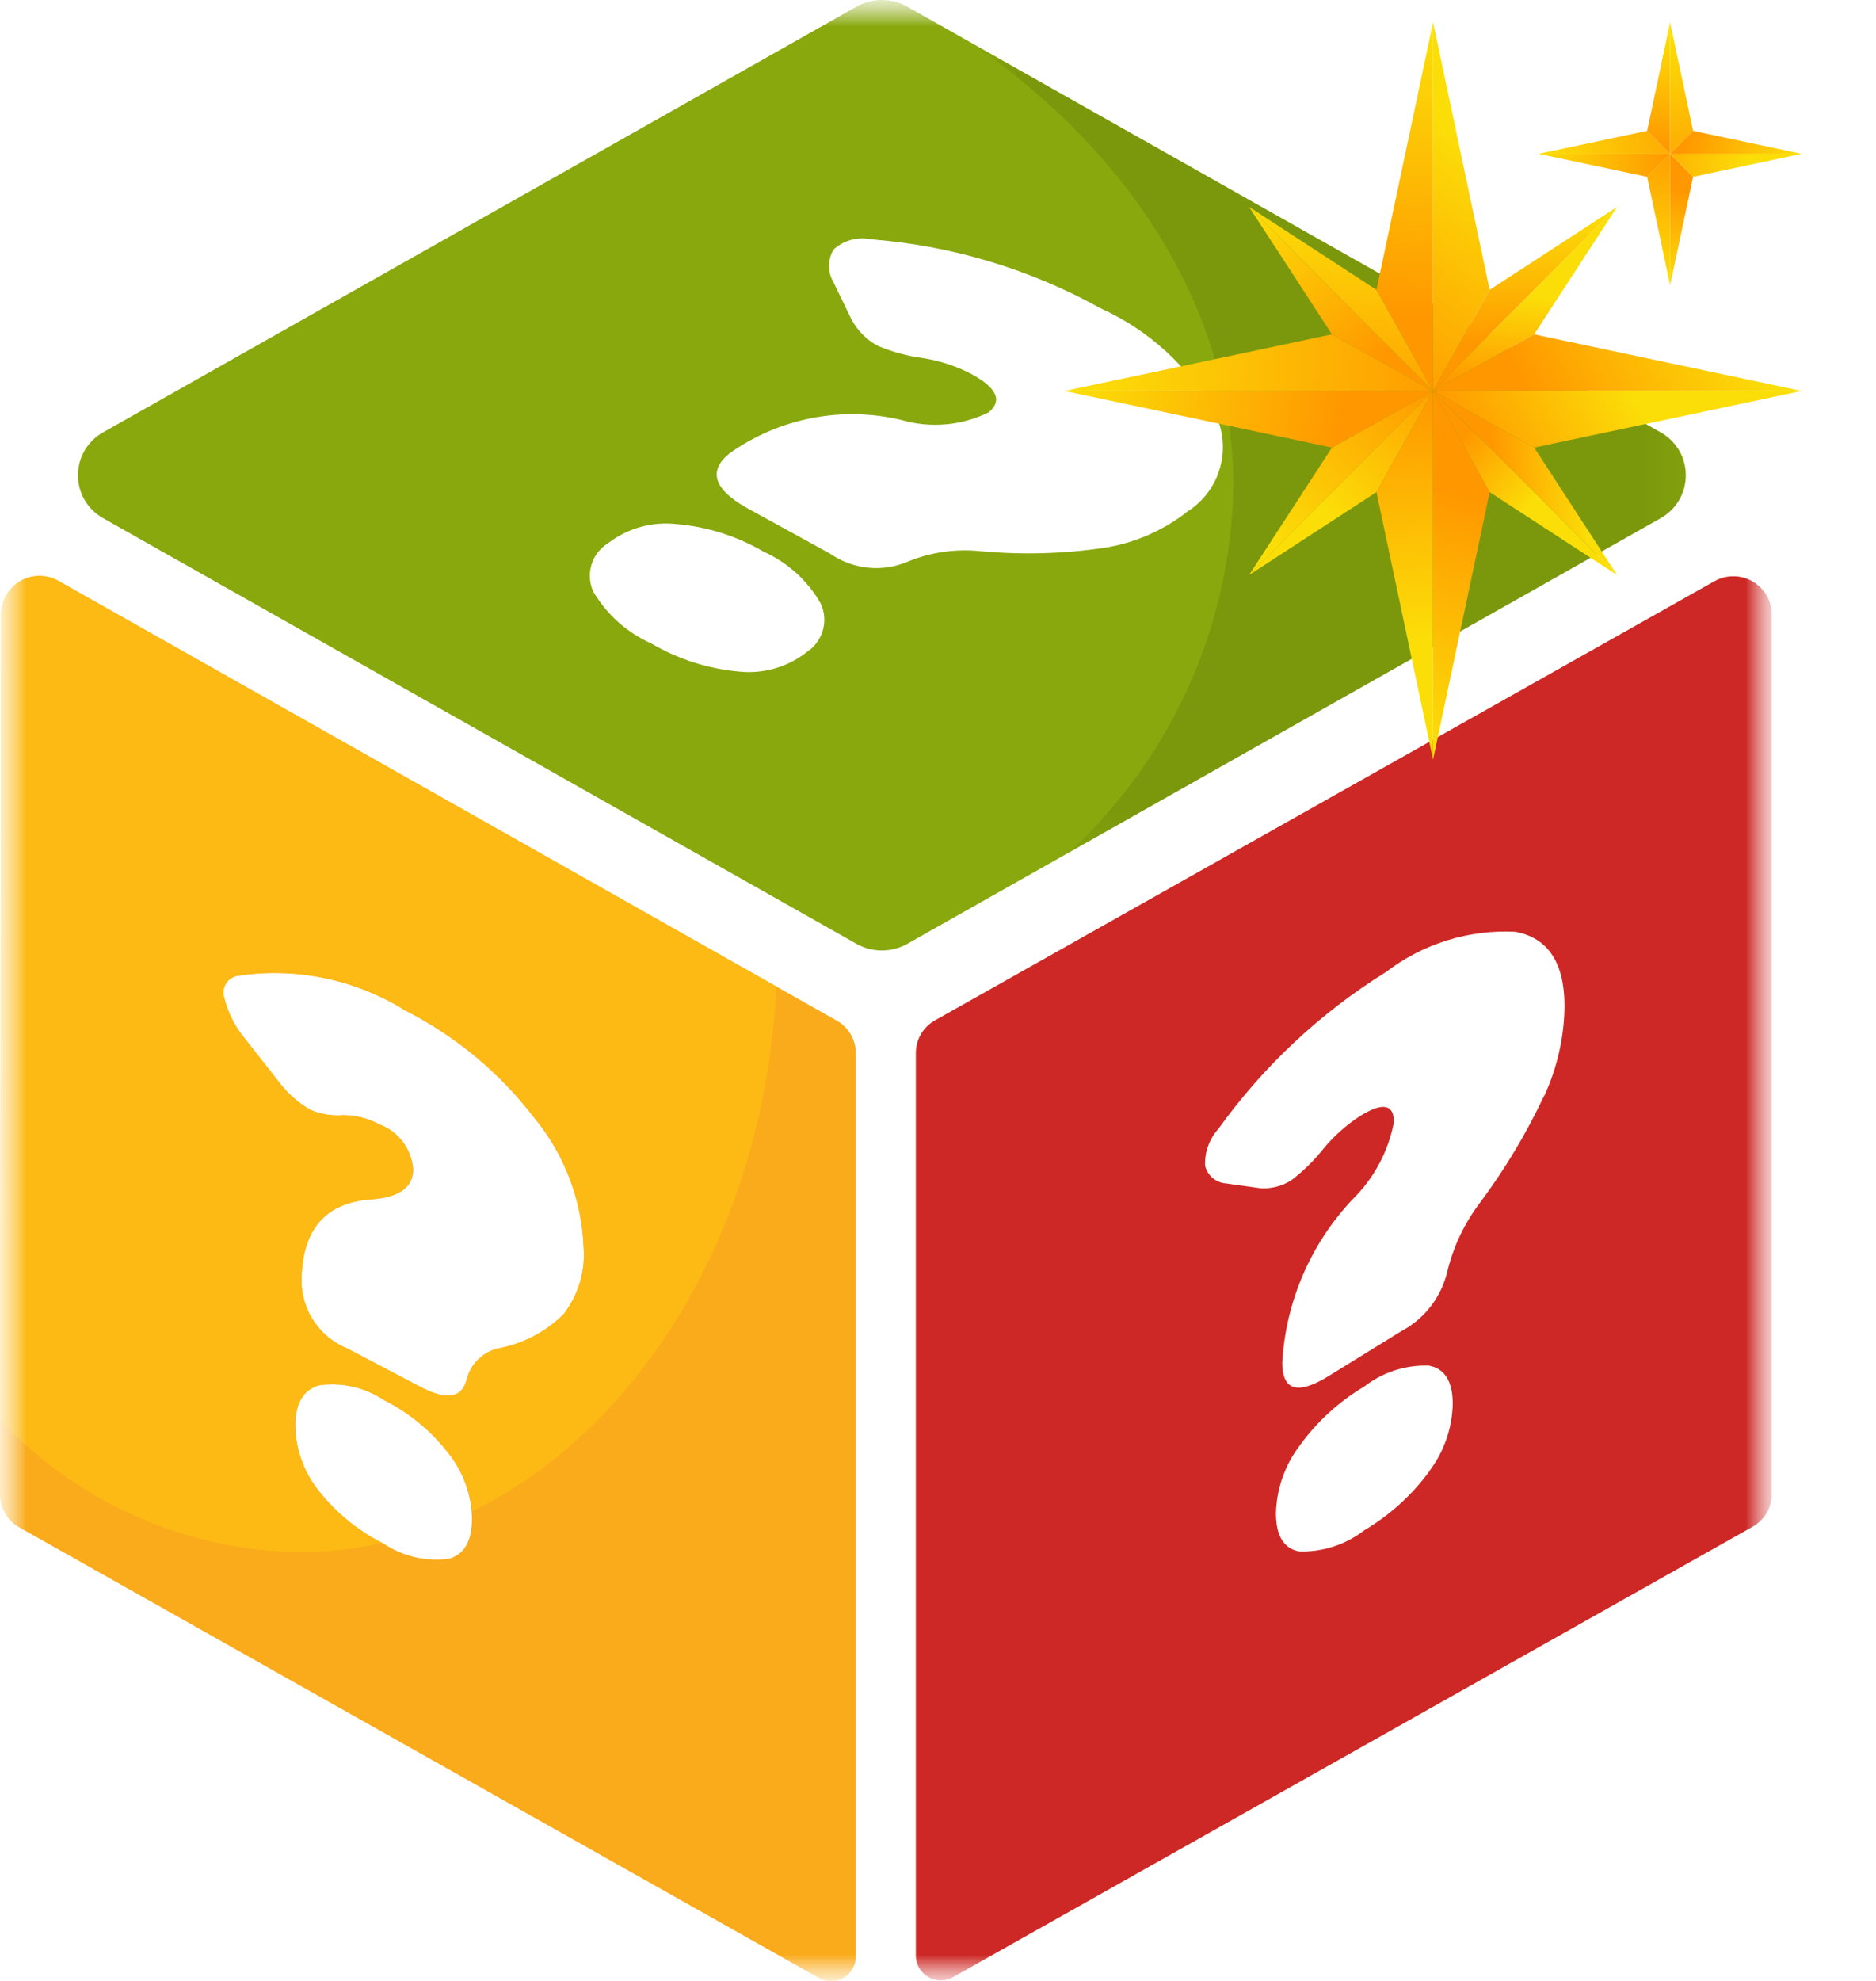 <svg width="36" height="38" viewBox="0 0 36 38" fill="none" xmlns="http://www.w3.org/2000/svg">
<mask id="mask0_378_1637" style="mask-type:luminance" maskUnits="userSpaceOnUse" x="0" y="0" width="34" height="38">
<path d="M34 0H0V38H34V0Z" fill="white"/>
</mask>
<g mask="url(#mask0_378_1637)">
<mask id="mask1_378_1637" style="mask-type:luminance" maskUnits="userSpaceOnUse" x="0" y="0" width="34" height="38">
<path d="M34 0H0V38H34V0Z" fill="white"/>
</mask>
<g mask="url(#mask1_378_1637)">
<path d="M16.056 19.578L1.127 11.147C1.016 11.083 0.89 11.049 0.762 11.049C0.634 11.048 0.508 11.081 0.396 11.144C0.285 11.207 0.191 11.298 0.126 11.408C0.06 11.518 0.024 11.643 0.021 11.771L0 28.673C0 28.801 0.035 28.926 0.1 29.036C0.164 29.146 0.257 29.237 0.369 29.299L15.709 37.941C15.78 37.983 15.862 38.004 15.944 38.005C16.027 38.005 16.108 37.984 16.18 37.944C16.252 37.904 16.312 37.846 16.355 37.775C16.398 37.704 16.422 37.624 16.424 37.541V20.203C16.424 20.076 16.389 19.951 16.324 19.841C16.259 19.731 16.167 19.64 16.056 19.578ZM8.608 29.904C8.171 29.96 7.728 29.856 7.361 29.611C6.875 29.37 6.449 29.023 6.114 28.596C5.829 28.242 5.671 27.803 5.664 27.349C5.664 26.916 5.817 26.657 6.122 26.571C6.556 26.511 6.996 26.611 7.361 26.853C7.845 27.096 8.268 27.444 8.6 27.872C8.888 28.229 9.048 28.672 9.057 29.13C9.057 29.564 8.908 29.822 8.608 29.904ZM10.807 25.218C10.47 25.552 10.041 25.776 9.575 25.864C9.426 25.896 9.288 25.969 9.179 26.075C9.069 26.181 8.992 26.316 8.955 26.464C8.866 26.822 8.571 26.869 8.07 26.606L6.67 25.871C6.414 25.768 6.194 25.593 6.037 25.367C5.88 25.141 5.792 24.874 5.785 24.598C5.785 23.598 6.233 23.068 7.128 23.007C7.661 22.968 7.928 22.776 7.928 22.429C7.913 22.239 7.844 22.057 7.729 21.904C7.614 21.752 7.458 21.636 7.279 21.569C7.066 21.454 6.827 21.393 6.585 21.393C6.371 21.41 6.156 21.376 5.958 21.293C5.725 21.158 5.521 20.978 5.358 20.763L4.7 19.932C4.505 19.701 4.366 19.427 4.294 19.132C4.281 19.088 4.278 19.042 4.284 18.996C4.29 18.951 4.306 18.907 4.33 18.868C4.355 18.829 4.387 18.795 4.425 18.77C4.463 18.744 4.507 18.727 4.552 18.719C5.669 18.549 6.81 18.784 7.769 19.381C8.739 19.873 9.586 20.576 10.248 21.439C10.832 22.145 11.167 23.025 11.2 23.941C11.232 24.4 11.093 24.854 10.809 25.216" fill="#FAAB1B"/>
<path d="M31.864 8.292L17.41 0.128C17.262 0.044 17.094 0 16.923 0C16.753 0 16.585 0.044 16.436 0.128L1.982 8.292C1.835 8.373 1.712 8.493 1.626 8.638C1.541 8.783 1.496 8.948 1.496 9.117C1.496 9.285 1.541 9.45 1.626 9.596C1.712 9.741 1.835 9.86 1.982 9.942L16.436 18.106C16.585 18.189 16.753 18.233 16.923 18.233C17.094 18.233 17.262 18.189 17.41 18.106L31.864 9.942C32.011 9.86 32.134 9.741 32.22 9.596C32.305 9.45 32.35 9.285 32.35 9.117C32.35 8.948 32.305 8.783 32.22 8.638C32.134 8.493 32.011 8.373 31.864 8.292ZM15.476 12.514C15.109 12.799 14.645 12.932 14.182 12.883C13.589 12.83 13.015 12.646 12.501 12.345C12.033 12.137 11.642 11.787 11.383 11.345C11.31 11.183 11.299 11 11.351 10.83C11.403 10.66 11.516 10.515 11.667 10.422C12.039 10.135 12.507 10.002 12.974 10.053C13.566 10.102 14.139 10.283 14.652 10.582C15.115 10.79 15.501 11.14 15.752 11.582C15.826 11.745 15.839 11.93 15.787 12.101C15.735 12.273 15.623 12.42 15.471 12.515M22.802 9.801C22.34 10.169 21.791 10.412 21.208 10.506C20.417 10.625 19.614 10.647 18.817 10.573C18.335 10.523 17.848 10.594 17.401 10.782C17.163 10.88 16.904 10.917 16.648 10.889C16.391 10.861 16.146 10.77 15.934 10.624L14.361 9.76C13.699 9.396 13.578 9.041 13.999 8.697C14.472 8.361 15.011 8.13 15.58 8.02C16.149 7.909 16.735 7.922 17.299 8.057C17.855 8.218 18.451 8.166 18.971 7.911C19.241 7.689 19.133 7.445 18.648 7.178C18.358 7.026 18.046 6.923 17.723 6.871C17.419 6.832 17.121 6.752 16.839 6.632C16.627 6.515 16.453 6.339 16.339 6.125L15.993 5.411C15.936 5.316 15.907 5.207 15.908 5.096C15.909 4.985 15.941 4.877 16 4.783C16.096 4.696 16.211 4.634 16.336 4.601C16.461 4.567 16.592 4.564 16.718 4.591C18.266 4.712 19.77 5.164 21.127 5.918C22.054 6.337 22.822 7.043 23.317 7.931C23.474 8.251 23.509 8.618 23.415 8.963C23.321 9.307 23.104 9.605 22.805 9.801" fill="#88A80D"/>
<path d="M32.895 11.152L17.945 19.572C17.833 19.634 17.74 19.725 17.675 19.834C17.61 19.944 17.576 20.069 17.575 20.197V37.527C17.577 37.61 17.601 37.69 17.644 37.761C17.686 37.831 17.747 37.89 17.819 37.93C17.891 37.97 17.972 37.991 18.055 37.991C18.137 37.99 18.218 37.968 18.29 37.927L33.631 29.288C33.742 29.226 33.835 29.135 33.9 29.026C33.965 28.916 33.999 28.791 34 28.663V11.778C33.997 11.65 33.962 11.524 33.896 11.414C33.83 11.304 33.737 11.213 33.625 11.15C33.514 11.087 33.387 11.054 33.259 11.055C33.131 11.055 33.005 11.089 32.894 11.153M27.429 28.224C27.094 28.681 26.67 29.066 26.182 29.354C25.826 29.63 25.385 29.774 24.935 29.762C24.635 29.707 24.485 29.462 24.485 29.029C24.497 28.559 24.657 28.104 24.942 27.729C25.273 27.271 25.695 26.886 26.181 26.597C26.535 26.322 26.974 26.181 27.421 26.197C27.726 26.254 27.878 26.5 27.878 26.933C27.867 27.399 27.709 27.85 27.428 28.221M29.628 21.026C29.287 21.75 28.875 22.437 28.396 23.078C28.102 23.466 27.891 23.911 27.776 24.384C27.719 24.628 27.611 24.857 27.459 25.056C27.306 25.255 27.112 25.419 26.891 25.536L25.491 26.4C24.901 26.764 24.606 26.676 24.606 26.137C24.673 24.971 25.149 23.865 25.949 23.014C26.361 22.612 26.641 22.093 26.749 21.527C26.749 21.18 26.533 21.141 26.1 21.408C25.84 21.578 25.606 21.785 25.407 22.023C25.225 22.255 25.014 22.462 24.78 22.641C24.602 22.755 24.391 22.809 24.18 22.793L23.531 22.702C23.436 22.696 23.344 22.66 23.271 22.598C23.198 22.537 23.147 22.453 23.125 22.36C23.115 22.099 23.208 21.845 23.383 21.652C24.248 20.448 25.341 19.426 26.6 18.644C27.309 18.102 28.188 17.829 29.079 17.874C29.708 17.991 30.023 18.469 30.023 19.306C30.015 19.901 29.882 20.487 29.632 21.027" fill="#CD2825"/>
<g style="mix-blend-mode:multiply" opacity="0.1">
<mask id="mask2_378_1637" style="mask-type:luminance" maskUnits="userSpaceOnUse" x="18" y="0" width="15" height="17">
<path d="M32.351 0.825H18.644V16.346H32.351V0.825Z" fill="white"/>
</mask>
<g mask="url(#mask2_378_1637)">
<path d="M31.864 8.292L18.644 0.825C21.744 2.971 23.67 6.003 23.67 9.364C23.641 10.679 23.347 11.975 22.807 13.174C22.267 14.374 21.492 15.452 20.527 16.346L31.865 9.946C32.012 9.865 32.135 9.745 32.221 9.6C32.306 9.455 32.351 9.29 32.351 9.121C32.351 8.953 32.306 8.787 32.221 8.642C32.135 8.497 32.012 8.378 31.865 8.296" fill="black"/>
</g>
</g>
<path d="M1.128 11.147C1.017 11.083 0.891 11.049 0.763 11.048C0.634 11.047 0.508 11.08 0.396 11.143C0.285 11.206 0.191 11.297 0.125 11.407C0.06 11.517 0.024 11.643 0.021 11.771L0.002 27.241C0.74 28.025 1.627 28.654 2.612 29.089C3.597 29.525 4.659 29.759 5.736 29.777C6.274 29.776 6.811 29.716 7.336 29.599C6.862 29.359 6.446 29.017 6.118 28.599C5.833 28.245 5.675 27.806 5.668 27.352C5.668 26.919 5.821 26.659 6.126 26.574C6.56 26.513 7 26.613 7.365 26.856C7.849 27.098 8.273 27.446 8.605 27.874C8.861 28.195 9.018 28.585 9.056 28.994C12.319 27.4 14.677 23.527 14.899 18.925L1.128 11.147ZM10.807 25.218C10.47 25.551 10.041 25.776 9.575 25.864C9.426 25.895 9.288 25.968 9.179 26.075C9.069 26.181 8.991 26.316 8.955 26.464C8.866 26.822 8.571 26.869 8.07 26.606L6.67 25.871C6.414 25.768 6.194 25.593 6.037 25.367C5.88 25.14 5.792 24.873 5.785 24.598C5.785 23.598 6.233 23.067 7.128 23.007C7.661 22.968 7.928 22.776 7.928 22.429C7.913 22.238 7.844 22.056 7.729 21.904C7.614 21.752 7.458 21.635 7.279 21.569C7.066 21.453 6.827 21.393 6.585 21.393C6.371 21.409 6.156 21.375 5.958 21.293C5.725 21.158 5.521 20.977 5.358 20.763L4.709 19.932C4.514 19.7 4.375 19.426 4.303 19.132C4.29 19.088 4.287 19.041 4.293 18.996C4.299 18.95 4.315 18.906 4.339 18.867C4.364 18.828 4.396 18.795 4.434 18.769C4.472 18.744 4.516 18.727 4.561 18.719C5.678 18.549 6.819 18.784 7.778 19.381C8.748 19.873 9.595 20.576 10.257 21.439C10.84 22.148 11.172 23.03 11.201 23.948C11.233 24.407 11.094 24.861 10.81 25.223" fill="#FDB914"/>
</g>
</g>
<path d="M29.525 2.951L31.608 3.392L32.049 2.951H29.525Z" fill="url(#paint0_linear_378_1637)"/>
<path d="M31.608 2.51L29.525 2.951H32.049L31.608 2.51Z" fill="url(#paint1_linear_378_1637)"/>
<path d="M32.049 0.428L31.608 2.51L32.049 2.951V0.428Z" fill="url(#paint2_linear_378_1637)"/>
<path d="M32.49 2.51L32.049 0.428V2.951L32.49 2.51Z" fill="url(#paint3_linear_378_1637)"/>
<path d="M34.572 2.951L32.49 2.51L32.049 2.951H34.572Z" fill="url(#paint4_linear_378_1637)"/>
<path d="M31.608 3.392L32.049 5.475V2.951L31.608 3.392Z" fill="url(#paint5_linear_378_1637)"/>
<path d="M32.049 5.475L32.49 3.392L32.049 2.951V5.475Z" fill="url(#paint6_linear_378_1637)"/>
<path d="M32.49 3.392L34.572 2.951H32.049L32.49 3.392Z" fill="url(#paint7_linear_378_1637)"/>
<path d="M23.969 11.031L26.414 9.44L27.5 7.5L23.969 11.031Z" fill="url(#paint8_linear_378_1637)"/>
<path d="M25.56 8.586L23.969 11.031L27.5 7.5L25.56 8.586Z" fill="url(#paint9_linear_378_1637)"/>
<path d="M20.428 7.5L25.56 8.586L27.5 7.5H20.428Z" fill="url(#paint10_linear_378_1637)"/>
<path d="M25.56 6.414L20.428 7.5H27.5L25.56 6.414Z" fill="url(#paint11_linear_378_1637)"/>
<path d="M23.969 3.969L25.56 6.414L27.5 7.5L23.969 3.969Z" fill="url(#paint12_linear_378_1637)"/>
<path d="M26.414 5.56L23.969 3.969L27.5 7.5L26.414 5.56Z" fill="url(#paint13_linear_378_1637)"/>
<path d="M27.5 0.428L26.414 5.56L27.5 7.5V0.428Z" fill="url(#paint14_linear_378_1637)"/>
<path d="M28.586 5.56L27.5 0.428V7.5L28.586 5.56Z" fill="url(#paint15_linear_378_1637)"/>
<path d="M31.031 3.969L28.586 5.56L27.5 7.5L31.031 3.969Z" fill="url(#paint16_linear_378_1637)"/>
<path d="M29.44 6.414L31.031 3.969L27.5 7.5L29.44 6.414Z" fill="url(#paint17_linear_378_1637)"/>
<path d="M34.572 7.5L29.44 6.414L27.5 7.5H34.572Z" fill="url(#paint18_linear_378_1637)"/>
<path d="M29.44 8.586L34.572 7.5H27.5L29.44 8.586Z" fill="url(#paint19_linear_378_1637)"/>
<path d="M31.031 11.031L29.44 8.586L27.5 7.5L31.031 11.031Z" fill="url(#paint20_linear_378_1637)"/>
<path d="M28.586 9.44L31.031 11.031L27.5 7.5L28.586 9.44Z" fill="url(#paint21_linear_378_1637)"/>
<path d="M26.414 9.44L27.5 14.572V7.5L26.414 9.44Z" fill="url(#paint22_linear_378_1637)"/>
<path d="M27.5 14.572L28.586 9.44L27.5 7.5V14.572Z" fill="url(#paint23_linear_378_1637)"/>
<defs>
<linearGradient id="paint0_linear_378_1637" x1="32.071" y1="3.079" x2="29.525" y2="3.381" gradientUnits="userSpaceOnUse">
<stop stop-color="#FF9700"/>
<stop offset="1" stop-color="#FBDE08"/>
</linearGradient>
<linearGradient id="paint1_linear_378_1637" x1="32.912" y1="2.071" x2="29.525" y2="2.94" gradientUnits="userSpaceOnUse">
<stop stop-color="#FF9700"/>
<stop offset="1" stop-color="#FBDE08"/>
</linearGradient>
<linearGradient id="paint2_linear_378_1637" x1="31.899" y1="2.835" x2="32.049" y2="0.677" gradientUnits="userSpaceOnUse">
<stop stop-color="#FF9700"/>
<stop offset="1" stop-color="#FBDE08"/>
</linearGradient>
<linearGradient id="paint3_linear_378_1637" x1="33.128" y1="3.549" x2="32.115" y2="0.743" gradientUnits="userSpaceOnUse">
<stop stop-color="#FF9700"/>
<stop offset="1" stop-color="#FBDE08"/>
</linearGradient>
<linearGradient id="paint4_linear_378_1637" x1="32.431" y1="2.337" x2="34.539" y2="2.901" gradientUnits="userSpaceOnUse">
<stop stop-color="#FF9700"/>
<stop offset="1" stop-color="#FBDE08"/>
</linearGradient>
<linearGradient id="paint5_linear_378_1637" x1="32.099" y1="2.586" x2="31.766" y2="5.428" gradientUnits="userSpaceOnUse">
<stop stop-color="#FF9700"/>
<stop offset="1" stop-color="#FBDE08"/>
</linearGradient>
<linearGradient id="paint6_linear_378_1637" x1="32.493" y1="3.686" x2="32.146" y2="5.429" gradientUnits="userSpaceOnUse">
<stop stop-color="#FF9700"/>
<stop offset="1" stop-color="#FBDE08"/>
</linearGradient>
<linearGradient id="paint7_linear_378_1637" x1="31.186" y1="2.652" x2="33.543" y2="3.084" gradientUnits="userSpaceOnUse">
<stop stop-color="#FF9700"/>
<stop offset="1" stop-color="#FBDE08"/>
</linearGradient>
<linearGradient id="paint8_linear_378_1637" x1="25.74" y1="10.14" x2="28.413" y2="7.5" gradientUnits="userSpaceOnUse">
<stop stop-color="#FBDE08"/>
<stop offset="1" stop-color="#FF9700"/>
</linearGradient>
<linearGradient id="paint9_linear_378_1637" x1="24.744" y1="10.804" x2="27.849" y2="7.5" gradientUnits="userSpaceOnUse">
<stop stop-color="#FBDE08"/>
<stop offset="1" stop-color="#FF9700"/>
</linearGradient>
<linearGradient id="paint10_linear_378_1637" x1="20.577" y1="7.5" x2="25.724" y2="8.264" gradientUnits="userSpaceOnUse">
<stop stop-color="#FBDE08"/>
<stop offset="1" stop-color="#FF9700"/>
</linearGradient>
<linearGradient id="paint11_linear_378_1637" x1="20.76" y1="6.969" x2="28.148" y2="7.185" gradientUnits="userSpaceOnUse">
<stop stop-color="#FBDE08"/>
<stop offset="1" stop-color="#FF9700"/>
</linearGradient>
<linearGradient id="paint12_linear_378_1637" x1="24.13" y1="3.981" x2="26.338" y2="6.986" gradientUnits="userSpaceOnUse">
<stop stop-color="#FBDE08"/>
<stop offset="1" stop-color="#FF9700"/>
</linearGradient>
<linearGradient id="paint13_linear_378_1637" x1="30.284" y1="4.558" x2="29.85" y2="8.553" gradientUnits="userSpaceOnUse">
<stop stop-color="#FBDE08"/>
<stop offset="1" stop-color="#FF9700"/>
</linearGradient>
<linearGradient id="paint14_linear_378_1637" x1="27.301" y1="0.66" x2="26.969" y2="6.105" gradientUnits="userSpaceOnUse">
<stop stop-color="#FBDE08"/>
<stop offset="1" stop-color="#FF9700"/>
</linearGradient>
<linearGradient id="paint15_linear_378_1637" x1="29.442" y1="1.606" x2="25.624" y2="7.002" gradientUnits="userSpaceOnUse">
<stop offset="0.244" stop-color="#FBDE08"/>
<stop offset="1" stop-color="#FF9700"/>
</linearGradient>
<linearGradient id="paint16_linear_378_1637" x1="27.716" y1="6.637" x2="27.678" y2="4.116" gradientUnits="userSpaceOnUse">
<stop stop-color="#FF9700"/>
<stop offset="1" stop-color="#FBDE08"/>
</linearGradient>
<linearGradient id="paint17_linear_378_1637" x1="27.5" y1="7.318" x2="27.665" y2="5.514" gradientUnits="userSpaceOnUse">
<stop stop-color="#FF9700"/>
<stop offset="1" stop-color="#FBDE08"/>
</linearGradient>
<linearGradient id="paint18_linear_378_1637" x1="28.795" y1="6.62" x2="32.462" y2="4.54" gradientUnits="userSpaceOnUse">
<stop stop-color="#FF9700"/>
<stop offset="1" stop-color="#FBDE08"/>
</linearGradient>
<linearGradient id="paint19_linear_378_1637" x1="27.351" y1="7.5" x2="30.404" y2="5.832" gradientUnits="userSpaceOnUse">
<stop stop-color="#FF9700"/>
<stop offset="1" stop-color="#FBDE08"/>
</linearGradient>
<linearGradient id="paint20_linear_378_1637" x1="28.579" y1="7.948" x2="30.407" y2="7.865" gradientUnits="userSpaceOnUse">
<stop stop-color="#FF9700"/>
<stop offset="1" stop-color="#FBDE08"/>
</linearGradient>
<linearGradient id="paint21_linear_378_1637" x1="28.596" y1="7.766" x2="29.997" y2="8.981" gradientUnits="userSpaceOnUse">
<stop stop-color="#FF9700"/>
<stop offset="1" stop-color="#FBDE08"/>
</linearGradient>
<linearGradient id="paint22_linear_378_1637" x1="27.367" y1="7.5" x2="27.5" y2="12.298" gradientUnits="userSpaceOnUse">
<stop stop-color="#FF9700"/>
<stop offset="1" stop-color="#FBDE08"/>
</linearGradient>
<linearGradient id="paint23_linear_378_1637" x1="28.596" y1="9.559" x2="27.5" y2="14.39" gradientUnits="userSpaceOnUse">
<stop stop-color="#FF9700"/>
<stop offset="1" stop-color="#FBDE08"/>
</linearGradient>
</defs>
</svg>
